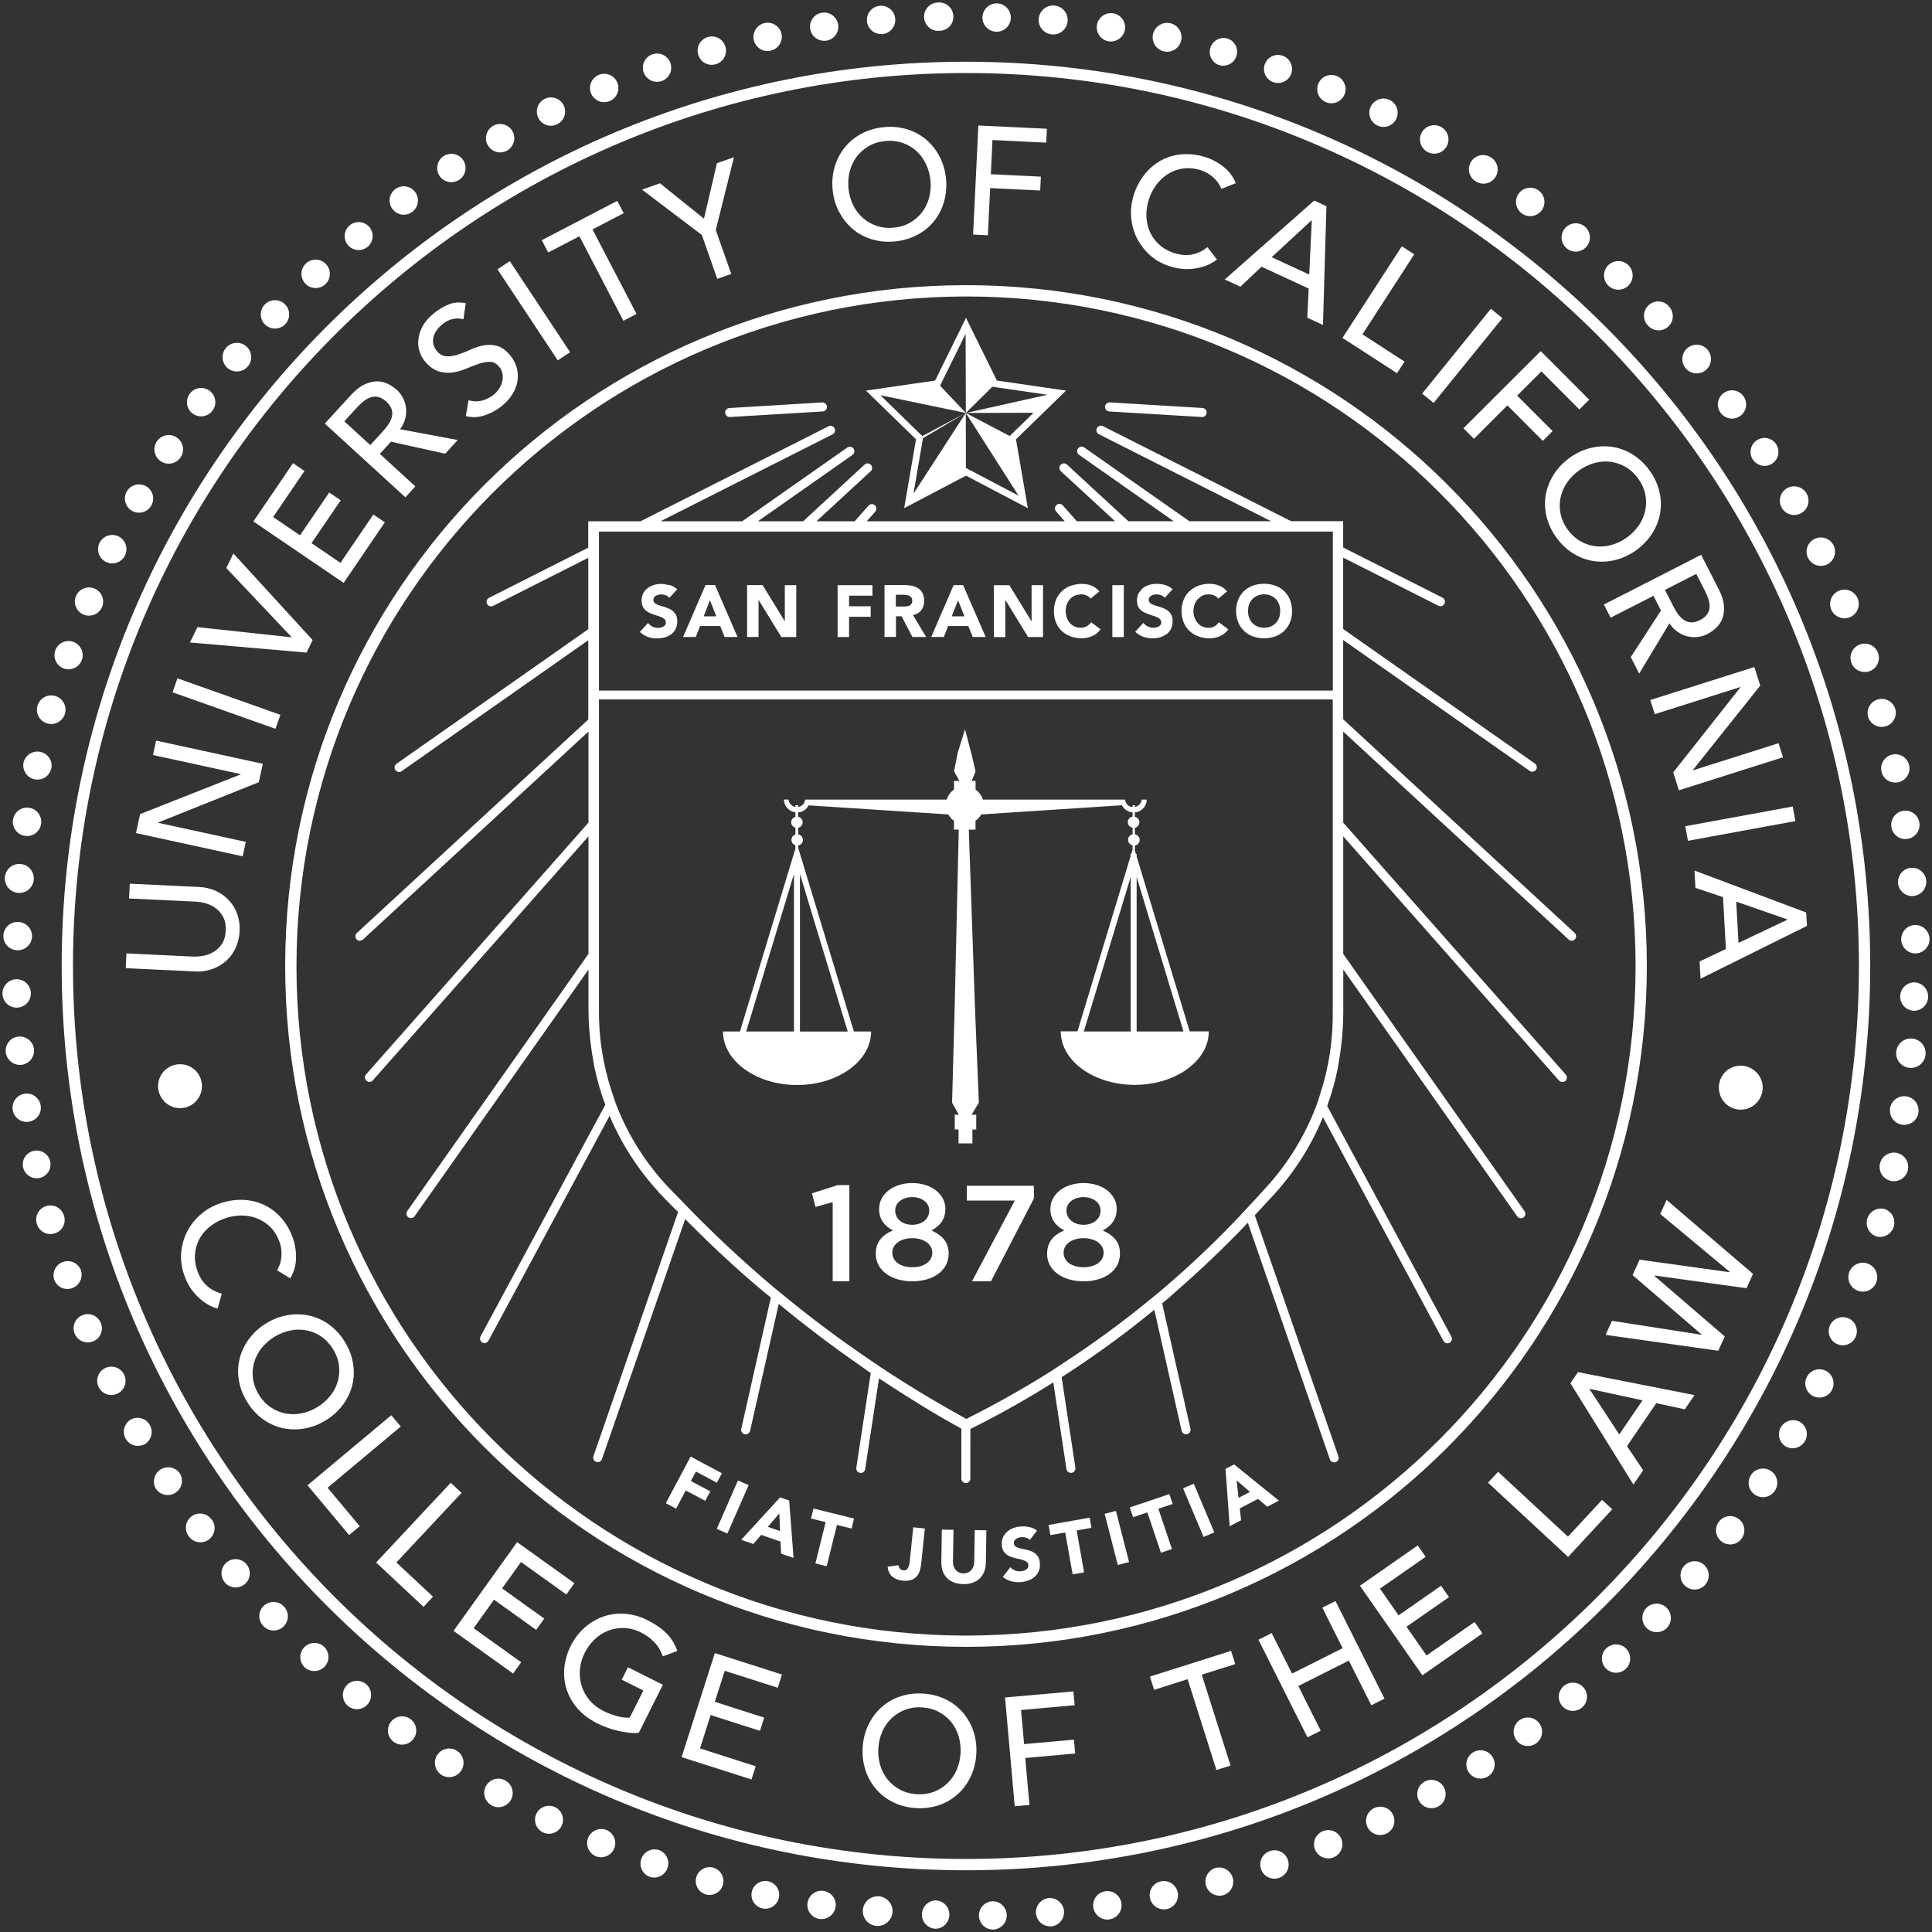 <?xml version="1.0" encoding="UTF-8"?><svg id="Logo" xmlns="http://www.w3.org/2000/svg" viewBox="0 0 400 400"><rect x="0" y="0" width="400" height="400" fill="#333333" stroke="none"/><defs><style>.cls-1{fill:#fff;}</style></defs><path class="cls-1" d="M4.38,220.48c1.62-.16,2.8-1.59,2.66-3.21-.15-1.61-1.58-2.8-3.19-2.65-.02,0-.04,0-.06,0-1.59.16-2.75,1.57-2.6,3.16.13,1.48,1.33,2.63,2.82,2.69h.37ZM3.91,184.87h.18c1.66-.05,2.96-1.43,2.91-3.09s-1.43-2.96-3.09-2.91c-1.66.05-2.96,1.43-2.91,3.09.05,1.59,1.32,2.87,2.91,2.91ZM305.47,37.51c1.34.92,3.17.58,4.09-.76.92-1.34.58-3.17-.76-4.09-.05-.03-.09-.06-.14-.09-1.37-.88-3.19-.49-4.07.87-.88,1.37-.49,3.19.87,4.07ZM3.35,208.62h.07c1.62.02,2.95-1.29,2.97-2.91.02-1.62-1.29-2.95-2.91-2.97-1.62-.02-2.95,1.29-2.97,2.91,0,0,0,0,0,0-.02,1.6,1.24,2.92,2.84,2.97h0ZM285.15,25.97c.37.19.77.29,1.19.31,1.62.05,2.98-1.23,3.03-2.85.04-1.15-.61-2.22-1.64-2.73h.02c-1.47-.71-3.23-.1-3.95,1.36-.71,1.45-.1,3.2,1.35,3.91,0,0,0,0,0,0h0ZM3.54,196.74h.19c1.62-.02,2.91-1.34,2.9-2.96-.02-1.62-1.34-2.91-2.96-2.9h-.02c-1.61-.02-2.93,1.27-2.95,2.88,0,0,0,0,0,0h0c-.03,1.61,1.24,2.93,2.84,2.97h0ZM71.67,349.05c-1.04,1.25-.87,3.1.37,4.14h0c.5.42,1.13.66,1.78.68,1.63.04,2.98-1.25,3.01-2.88.02-.89-.36-1.74-1.04-2.31-1.24-1.04-3.09-.88-4.13.37,0,0,0,0,0,0h0ZM9.81,149.79c1.58.44,3.21-.49,3.65-2.06.44-1.58-.49-3.21-2.06-3.65,0,0-.02,0-.02,0-1.58-.43-3.21.51-3.63,2.09-.42,1.57.5,3.19,2.07,3.63ZM13.19,138.39c1.52.55,3.19-.22,3.75-1.74.55-1.52-.22-3.19-1.74-3.75-.02,0-.05-.02-.07-.03-1.53-.52-3.19.31-3.7,1.84-.51,1.5.28,3.13,1.76,3.68ZM7.14,161.35h0c.17.03.35.06.53.06,1.42.04,2.66-.94,2.95-2.33h.02c.3-1.6-.76-3.14-2.36-3.43-1.54-.28-3.03.68-3.4,2.2-.33,1.59.68,3.15,2.26,3.5ZM5.16,173.06c1.61.24,3.11-.86,3.35-2.47.24-1.61-.86-3.11-2.47-3.35s-3.11.86-3.35,2.47.86,3.11,2.47,3.35ZM1.2,217.8h0s0,0,0,0ZM43.83,314.63l-.06-.08c-.96-1.3-2.8-1.57-4.1-.61-1.3.96-1.57,2.8-.61,4.1.02.02.04.05.06.07h-.02c.96,1.31,2.8,1.6,4.12.64s1.6-2.8.64-4.12h0s-.02,0-.02,0ZM396.42,203.39c-1.62-.04-2.97,1.24-3.01,2.87-.04,1.62,1.24,2.97,2.87,3.01h.04c1.62-.03,2.92-1.37,2.88-3-.03-1.54-1.24-2.8-2.78-2.88Z"/><path class="cls-1" d="M39.09,318.11h0,0s0,0,0,0ZM37.2,305.01c-.95-1.32-2.79-1.62-4.11-.67-1.22.88-1.58,2.54-.84,3.84.88,1.37,2.7,1.76,4.07.88s1.76-2.7.88-4.07v.02ZM63.02,341.02c-1.14,1.15-1.13,3.01.02,4.15,0,0,0,0,0,0,.52.5,1.21.79,1.93.8,1.61.06,2.97-1.2,3.03-2.81.03-.85-.31-1.67-.93-2.25-1.16-1.05-2.94-1-4.05.11h0ZM46.91,323.48c-1.24,1.04-1.41,2.88-.38,4.13,1.04,1.24,2.88,1.41,4.13.38s1.41-2.88.38-4.13c-1.04-1.24-2.88-1.41-4.13-.38h0ZM58.72,332.55c-1.13-1.16-2.99-1.18-4.15-.05-1.16,1.13-1.18,2.99-.05,4.15h0c1.11,1.18,2.97,1.24,4.15.13l.02-.02c1.17-1.11,1.22-2.96.11-4.13-.03-.03-.05-.05-.08-.08ZM11.28,255.37c1.54-.43,2.44-2.03,2-3.57-.01-.05-.03-.1-.05-.15-.47-1.55-2.11-2.42-3.66-1.95-1.55.47-2.42,2.11-1.95,3.66.35,1.24,1.45,2.1,2.74,2.14.31.01.62-.03.92-.13ZM5.96,232.24c1.6-.24,2.71-1.73,2.47-3.33-.24-1.6-1.73-2.71-3.33-2.47-1.6.24-2.71,1.73-2.47,3.34.24,1.6,1.73,2.71,3.34,2.47h0ZM8.12,243.91c1.56-.3,2.58-1.8,2.29-3.36-.3-1.56-1.8-2.58-3.36-2.29-1.56.3-2.58,1.8-2.29,3.36.27,1.33,1.42,2.29,2.77,2.34.2,0,.4-.01.59-.05ZM27.14,293.86c-1.41.79-1.92,2.58-1.13,4h0s0,.01,0,.01c.5.9,1.44,1.46,2.47,1.48.53.01,1.06-.11,1.53-.37,1.38-.86,1.8-2.67.94-4.05-.8-1.29-2.45-1.75-3.81-1.07ZM16.75,262.97c-.59-1.51-2.29-2.26-3.8-1.67-1.42.56-2.18,2.11-1.75,3.58h0c.51,1.53,2.16,2.35,3.68,1.84.01,0,.03,0,.04-.02h0c1.53-.53,2.35-2.2,1.82-3.73ZM25.7,284.61c-.71-1.46-2.46-2.07-3.92-1.37-1.46.71-2.07,2.46-1.37,3.92h0c.48.98,1.46,1.63,2.56,1.67.48,0,.95-.1,1.38-.31,1.45-.71,2.06-2.46,1.35-3.92ZM20.9,273.96c-.58-1.51-2.27-2.27-3.78-1.69-1.51.58-2.27,2.27-1.69,3.78.01.04.03.07.05.11.64,1.49,2.36,2.17,3.85,1.54,1.44-.62,2.14-2.27,1.58-3.74ZM170.53,8.45c.18,0,.35-.02.53-.02,1.6-.24,2.71-1.73,2.47-3.33-.24-1.6-1.73-2.71-3.33-2.47-1.6.24-2.71,1.73-2.47,3.33.21,1.4,1.39,2.45,2.8,2.49ZM182.31,7.06c.11.01.24,0,.36,0h.01c1.62-.14,2.81-1.57,2.67-3.19-.14-1.62-1.57-2.81-3.19-2.67-1.62.14-2.81,1.57-2.67,3.19,0,0,0,0,0,0h0c.13,1.47,1.35,2.61,2.83,2.66ZM326.07,52.09c1.62.09,3-1.14,3.1-2.76.09-1.62-1.14-3-2.76-3.1-.06,0-.11,0-.17,0-1.62,0-2.93,1.31-2.93,2.93,0,1.55,1.21,2.84,2.76,2.93ZM194.17,6.39c.06,0,.12,0,.18-.01h.12c1.6,0,2.91-1.28,2.92-2.88h0c.03-1.63-1.26-2.96-2.88-2.99-.11,0-.23,0-.34.01-1.62.05-2.9,1.39-2.86,3.01.05,1.56,1.3,2.81,2.86,2.87h0ZM133.26,14.97c.4,1.15,1.47,1.93,2.68,1.98.35,0,.71-.05,1.05-.16h0c1.53-.53,2.35-2.2,1.82-3.73-.53-1.53-2.2-2.35-3.73-1.82-1.53.53-2.35,2.2-1.82,3.73h0ZM156.06,8.25c.34,1.59,1.9,2.6,3.49,2.26v-.02c1.57-.34,2.58-1.88,2.26-3.46-.34-1.59-1.91-2.6-3.49-2.26-1.59.34-2.6,1.91-2.26,3.49h0s0-.02,0-.02ZM147.31,13.42c.29,0,.58-.04.87-.11,1.56-.44,2.47-2.07,2.02-3.63-.44-1.56-2.07-2.47-3.63-2.02-1.56.44-2.47,2.07-2.02,3.63.35,1.24,1.47,2.11,2.77,2.14h0ZM217.95,7.14h.18c1.66-.05,2.96-1.43,2.92-3.09-.05-1.66-1.43-2.96-3.09-2.92-1.66.05-2.96,1.43-2.92,3.09.05,1.59,1.33,2.87,2.92,2.92ZM252.42,13.49c1.53.45,3.14-.42,3.59-1.95.45-1.53-.42-3.14-1.95-3.59h0c-1.55-.39-3.12.55-3.51,2.1-.37,1.46.45,2.95,1.87,3.44ZM241.07,10.66c1.62.31,3.19-.75,3.5-2.37.31-1.62-.75-3.19-2.37-3.5s-3.19.75-3.5,2.37.75,3.19,2.37,3.5ZM319.18,43.56c.97-1.3.7-3.15-.61-4.12-1.3-.97-3.15-.7-4.12.61h0c-.97,1.3-.7,3.15.61,4.12,1.3.97,3.15.7,4.12-.61ZM124.82,21.14c1.62.15,3.05-1.03,3.2-2.65.15-1.62-1.03-3.05-2.65-3.2-.13-.01-.25-.02-.38-.01-1.62.06-2.89,1.42-2.84,3.04.05,1.48,1.19,2.69,2.66,2.82ZM206.25,6.57h.05c1.62.02,2.96-1.27,2.98-2.89.02-1.62-1.27-2.96-2.89-2.98-1.62-.02-2.96,1.28-2.99,2.9-.02,1.6,1.25,2.92,2.85,2.97h0ZM229.56,8.56c1.6.24,3.1-.86,3.35-2.46.24-1.6-.86-3.1-2.46-3.35s-3.1.86-3.35,2.46c-.24,1.6.86,3.1,2.46,3.35ZM56.83,68.02c.84.03,1.66-.3,2.24-.91,1.11-1.18,1.06-3.04-.12-4.16s-3.04-1.06-4.16.12c-1.11,1.18-1.06,3.04.12,4.16h0c.52.49,1.2.77,1.91.78ZM33.35,95.54c1.39.88,3.22.46,4.09-.92.88-1.39.46-3.22-.92-4.09h0c-1.39-.88-3.22-.46-4.09.92-.88,1.39-.46,3.22.92,4.09ZM43.97,85.06c.99-1.28.76-3.12-.53-4.12-1.28-.99-3.12-.76-4.12.53-.99,1.28-.76,3.12.53,4.12,1.28.99,3.12.76,4.12-.53ZM27.35,105.77c1.41.79,3.2.29,3.99-1.12.79-1.41.29-3.2-1.12-3.99s-3.2-.29-3.99,1.12c-.79,1.41-.29,3.2,1.12,3.99ZM274.51,21.15c.33.14.67.22,1.03.23,1.62.06,2.98-1.2,3.04-2.82.06-1.62-1.2-2.98-2.82-3.04s-2.98,1.2-3.04,2.82c-.05,1.22.67,2.34,1.79,2.81ZM355.88,315.05c-.98,1.29-.73,3.13.56,4.11,1.29.98,3.13.73,4.11-.56.01-.02.03-.04.04-.06.95-1.31.66-3.14-.66-4.09-1.29-.93-3.09-.67-4.05.6ZM21.96,116.35c.37.17.78.27,1.19.29,1.16.04,2.24-.61,2.74-1.66h0c.7-1.47.09-3.23-1.37-3.93s-3.22-.09-3.93,1.37c-.7,1.46-.09,3.22,1.37,3.93,0,0,0,0,0,0ZM113.97,26.03c.48.02.95-.09,1.38-.3,1.46-.71,2.06-2.46,1.36-3.91s-2.46-2.06-3.91-1.36c-1.45.71-2.06,2.46-1.36,3.91.46.99,1.44,1.64,2.53,1.67h0ZM48.95,76.91c1.64.05,3.01-1.23,3.06-2.87.05-1.64-1.23-3.01-2.87-3.06s-3.01,1.23-3.06,2.87c-.05,1.64,1.23,3.01,2.87,3.06ZM17.23,127.21c1.47.66,3.21,0,3.87-1.46.66-1.47,0-3.21-1.46-3.87-.04-.02-.08-.04-.13-.05-1.5-.6-3.2.14-3.8,1.64-.58,1.45.09,3.1,1.52,3.74ZM81.23,43.24c.93,1.3,2.74,1.61,4.04.68.02-.01.04-.03.06-.04h0c1.31-.96,1.59-2.8.63-4.11-.96-1.31-2.8-1.59-4.1-.63-1.31.96-1.59,2.8-.63,4.1,0,0,0,0,0,0ZM100.99,30.05c.5.9,1.44,1.47,2.47,1.51.53.02,1.06-.11,1.52-.38,1.41-.79,1.92-2.58,1.13-4-.79-1.41-2.58-1.92-4-1.13-1.41.79-1.92,2.58-1.13,4,0,0,0,0,0,0,0,0,0,0,0,0ZM93.28,37.71c1.62.09,3.01-1.14,3.1-2.76.09-1.62-1.14-3.01-2.76-3.1-.05,0-.09,0-.14,0-1.62-.02-2.95,1.28-2.97,2.91-.02,1.57,1.2,2.87,2.77,2.96ZM65.26,59.64c1.62.05,2.98-1.22,3.03-2.85.05-1.62-1.22-2.98-2.85-3.03-1.62-.05-2.98,1.23-3.03,2.85s1.23,2.98,2.85,3.03h0ZM74.17,51.77c1.6.05,2.93-1.21,2.98-2.81.05-1.6-1.21-2.93-2.81-2.98h0c-1.6-.05-2.93,1.21-2.98,2.81s1.21,2.93,2.81,2.98ZM263.58,17c1.5.56,3.18-.2,3.74-1.7.56-1.5-.2-3.18-1.7-3.74-.03-.01-.05-.02-.08-.03-1.52-.52-3.17.29-3.69,1.81-.51,1.49.26,3.11,1.73,3.66ZM391.59,171.23c.21,1.4,1.39,2.45,2.8,2.49.18,0,.35,0,.53-.04h.02c1.6-.25,2.7-1.75,2.45-3.36-.25-1.6-1.75-2.7-3.35-2.45-1.6.25-2.7,1.75-2.45,3.35,0,0,0,0,0,0ZM396.61,191.51c-1.62-.03-2.96,1.27-2.99,2.89h0c-.03,1.61,1.24,2.94,2.84,2.99h.04c1.62.03,2.96-1.27,2.99-2.89.03-1.62-1.27-2.96-2.89-2.99h0ZM389.53,159.7c.27,1.32,1.41,2.29,2.77,2.32.24,0,.47,0,.71-.06,1.59-.33,2.6-1.89,2.27-3.47-.33-1.59-1.89-2.6-3.47-2.27s-2.6,1.89-2.27,3.47c0,0,0,0,0,0ZM386.75,148.35c.43,1.56,2.05,2.47,3.61,2.04,1.56-.43,2.47-2.05,2.04-3.61h0c-.47-1.55-2.11-2.42-3.66-1.95-1.5.45-2.37,2-1.99,3.52ZM392.97,182.83c.11,1.48,1.33,2.64,2.82,2.69.12,0,.24,0,.36-.02,1.61-.14,2.8-1.56,2.66-3.17-.14-1.61-1.56-2.8-3.17-2.66-1.6.14-2.79,1.55-2.66,3.16ZM358.49,86.67c1.62.05,2.97-1.21,3.03-2.83.05-1.62-1.21-2.97-2.83-3.03-.65-.02-1.29.17-1.82.56-1.31.96-1.6,2.79-.64,4.1.53.73,1.36,1.17,2.26,1.2h0ZM205.65,393.63c-1.62-.02-2.95,1.28-2.97,2.9,0,0,0,0,0,0-.02,1.6,1.24,2.92,2.84,2.97h.07c1.62-.05,2.9-1.4,2.85-3.02-.05-1.53-1.26-2.77-2.79-2.85h0ZM371.37,106.62c1.64.05,3.01-1.23,3.06-2.87.05-1.64-1.23-3.01-2.87-3.06s-3.01,1.23-3.06,2.87c-.05,1.64,1.23,3.01,2.87,3.06ZM383.28,137.15h-.01c.4,1.15,1.46,1.94,2.68,1.98.35.01.7-.03,1.04-.14h.02c1.54-.53,2.36-2.21,1.84-3.74-.52-1.54-2.2-2.36-3.73-1.84s-2.36,2.2-1.84,3.73c0,0,0,0,0,0ZM365.24,96.46c1.6.04,2.93-1.23,2.97-2.83.01-.57-.14-1.13-.44-1.61-.85-1.35-2.64-1.76-3.99-.9-1.35.85-1.76,2.64-.9,3.99.52.81,1.41,1.31,2.37,1.35ZM374.34,115.51c.48.99,1.47,1.62,2.57,1.65.47,0,.94-.09,1.36-.29,0,0,0,0,0,0,1.46-.71,2.07-2.47,1.36-3.94-.71-1.46-2.47-2.07-3.94-1.36-1.46.71-2.07,2.47-1.36,3.94,0,0,0,0,0,0ZM379.13,126.18c.44,1.08,1.47,1.79,2.63,1.83,1.64.06,3.01-1.21,3.08-2.85.06-1.64-1.21-3.01-2.85-3.08-1.64-.06-3.01,1.21-3.08,2.85-.02.43.06.85.22,1.25ZM372.6,294.36c-1.44-.75-3.21-.18-3.96,1.26-.71,1.36-.24,3.04,1.07,3.85h0c.41.22.87.36,1.34.38,1.09.03,2.11-.55,2.65-1.5v.03-.02c.81-1.41.31-3.2-1.1-4ZM366.61,304.52c-1.38-.89-3.21-.5-4.1.88s-.5,3.21.88,4.1,3.21.5,4.1-.88c.89-1.38.5-3.21-.88-4.1h0ZM294.93,368.88c-1.41.79-1.92,2.58-1.13,3.99,0,0,0,0,0,0h0c.5.89,1.43,1.46,2.46,1.49.54.02,1.07-.11,1.54-.36,1.41-.79,1.92-2.58,1.12-4-.79-1.41-2.58-1.92-4-1.12h0ZM304.94,362.84c-1.36.87-1.76,2.69-.88,4.05.87,1.36,2.69,1.76,4.05.88s1.76-2.69.88-4.05c-.87-1.36-2.69-1.76-4.05-.88h0ZM323.84,349.01c-1.27,1-1.48,2.84-.48,4.1,1,1.27,2.84,1.48,4.1.48.03-.02.05-.04.08-.06,1.23-1.04,1.39-2.89.34-4.12-1.02-1.2-2.81-1.38-4.04-.41ZM80.9,356.53c-.97,1.3-.7,3.13.6,4.1,1.3.97,3.13.7,4.1-.6h0c.97-1.3.7-3.13-.6-4.1-1.3-.97-3.13-.7-4.1.6h0ZM332.58,341.25c-1.18,1.11-1.24,2.97-.13,4.15,1.11,1.18,2.97,1.24,4.15.13,1.16-1.12,1.22-2.96.13-4.15-1.11-1.18-2.97-1.24-4.15-.13,0,0,0,0,0,0h0ZM348.64,324.25c-1.06,1.22-.92,3.07.3,4.13,1.22,1.06,3.07.92,4.13-.3.02-.02.04-.05.06-.07,1.02-1.26.82-3.1-.43-4.12-1.23-1-3.03-.83-4.06.36ZM340.82,332.95c-1.11,1.2-1.03,3.08.17,4.19,1.2,1.11,3.08,1.03,4.19-.17,1.09-1.22.99-3.09-.22-4.19-1.2-1.08-3.03-1-4.14.17ZM284.55,374.32c-1.48.67-2.13,2.41-1.46,3.88.67,1.48,2.41,2.13,3.88,1.46.05-.02.1-.05.15-.07,1.44-.75,1.99-2.52,1.24-3.96-.72-1.38-2.39-1.95-3.81-1.31ZM240.36,389.49v.02h-.06c-1.56.36-2.55,1.91-2.2,3.48,0,0,0,0,0,0,.27,1.32,1.42,2.28,2.76,2.32.24,0,.47,0,.71-.05,1.59-.34,2.6-1.9,2.26-3.49-.34-1.58-1.89-2.59-3.47-2.26ZM251.73,386.72c-1.56.43-2.48,2.04-2.06,3.6,0,0,0,0,0,0,.42,1.56,2.03,2.48,3.59,2.06,0,0,.01,0,.02,0,0,0,0,0,0,0,1.55-.49,2.41-2.14,1.92-3.68-.46-1.46-1.97-2.33-3.47-1.98ZM228.83,391.56c-1.61.24-2.71,1.74-2.47,3.35,0,0,0,0,0,0,.24,1.61,1.74,2.72,3.35,2.49v-.02c1.61-.24,2.71-1.74,2.47-3.35s-1.74-2.71-3.35-2.47ZM262.91,383.24c-1.54.52-2.36,2.2-1.83,3.73.52,1.54,2.2,2.36,3.73,1.83h0c1.54-.52,2.36-2.2,1.83-3.73-.52-1.54-2.2-2.36-3.73-1.83ZM273.89,379.12c-1.5.6-2.23,2.3-1.63,3.8.43,1.08,1.47,1.81,2.64,1.84,1.62.05,2.97-1.21,3.03-2.83.05-1.62-1.21-2.97-2.83-3.03-.41-.01-.83.06-1.21.22ZM217.21,392.97c-1.62.11-2.83,1.51-2.72,3.13.11,1.52,1.36,2.71,2.89,2.73.12,0,.24,0,.35,0,1.61-.2,2.75-1.68,2.55-3.29-.19-1.53-1.53-2.64-3.07-2.57h0ZM314.57,356.17c-1.31.97-1.58,2.82-.61,4.13.53.73,1.37,1.17,2.27,1.19,1.63.05,2.99-1.23,3.04-2.86s-1.23-2.99-2.86-3.04c-.66-.02-1.31.18-1.84.58ZM390.12,250.29c-1.6-.37-3.19.62-3.57,2.21-.35,1.52.52,3.05,2.01,3.51,1.6.37,3.19-.62,3.57-2.21.35-1.52-.52-3.05-2.01-3.51ZM170.54,391.49c-1.6-.25-3.1.85-3.35,2.46-.25,1.6.85,3.1,2.46,3.35h0c.09,0,.22.02.34.02,1.49.04,2.77-1.02,3.01-2.49.24-1.6-.86-3.09-2.46-3.33h0ZM193.79,393.45c-1.62.01-2.93,1.34-2.92,2.97.01,1.55,1.23,2.82,2.77,2.91h.04c1.62-.03,2.91-1.38,2.88-3-.03-1.54-1.24-2.79-2.78-2.88h0ZM181.8,392.61c-1.7-.05-3.11,1.29-3.16,2.98-.05,1.7,1.29,3.11,2.98,3.16h.18c1.7-.05,3.03-1.46,2.99-3.16-.05-1.63-1.36-2.94-2.99-2.99ZM392.8,238.71c-1.59-.38-3.19.61-3.57,2.2-.38,1.59.61,3.19,2.2,3.57.06.01.12.03.17.04,1.61.28,3.15-.8,3.43-2.41.27-1.55-.71-3.03-2.24-3.39ZM395.71,215.01c-1.68-.05-3.09,1.28-3.13,2.96-.05,1.68,1.28,3.09,2.96,3.13h.18c1.68-.05,3.01-1.45,2.96-3.13-.05-1.61-1.34-2.91-2.96-2.96ZM351.19,77.3c1.64.05,3-1.24,3.05-2.88.05-1.64-1.24-3-2.88-3.05h0c-1.64-.05-3,1.24-3.05,2.88-.05,1.64,1.24,3,2.88,3.05ZM159.12,389.51c-1.54-.37-3.09.59-3.46,2.13-.37,1.54.59,3.09,2.13,3.46h0c1.54.37,3.09-.59,3.46-2.13.37-1.54-.59-3.09-2.13-3.46ZM114.97,374.18c-1.43-.72-3.17-.15-3.89,1.28-.72,1.43-.15,3.17,1.28,3.89s3.17.15,3.89-1.28c.72-1.43.15-3.17-1.28-3.89h0ZM104.6,368.62l-.14-.08c-1.46-.7-3.22-.08-3.92,1.38-.66,1.37-.16,3.02,1.15,3.8v.02c1.39.84,3.2.38,4.04-1.01.84-1.39.38-3.2-1.01-4.04-.04-.03-.08-.05-.13-.07h0ZM94.59,362.47c-1.38-.88-3.22-.46-4.09.92-.88,1.38-.46,3.22.92,4.09s3.22.46,4.09-.92c.88-1.38.46-3.22-.92-4.09ZM136.51,383.06c-1.53-.54-3.2.27-3.74,1.8-.54,1.53.27,3.2,1.8,3.74h.02c1.55.47,3.19-.42,3.65-1.97.44-1.46-.31-3.01-1.73-3.57ZM147.75,386.7c-1.52-.46-3.12.4-3.58,1.92-.46,1.52.4,3.12,1.92,3.58v.02c.22.06.45.09.68.1,1.58.08,2.93-1.14,3.01-2.73.06-1.31-.77-2.5-2.03-2.89h0ZM125.57,378.88c-1.51-.59-3.21.15-3.81,1.65-.58,1.47.11,3.14,1.57,3.77.32.15.67.22,1.03.23,1.22.03,2.33-.69,2.8-1.81h0c.62-1.5-.09-3.22-1.59-3.84ZM394.75,227c-1.62-.27-3.15.81-3.42,2.43s.81,3.15,2.43,3.42c.05,0,.1.02.15.02,1.63.19,3.1-.97,3.29-2.6.18-1.57-.89-3.01-2.45-3.27ZM377.98,283.79c-1.45-.71-3.21-.11-3.92,1.34-.71,1.45-.11,3.21,1.34,3.92s3.21.11,3.92-1.34c.71-1.45.11-3.21-1.34-3.92ZM382.74,272.96c-1.46-.67-3.19-.02-3.86,1.44-.67,1.46-.02,3.19,1.44,3.86.05.02.1.04.15.06,1.5.59,3.19-.15,3.77-1.65.57-1.44-.09-3.07-1.5-3.71ZM334.95,59.98c1.64.06,3.01-1.22,3.07-2.86.06-1.64-1.22-3.01-2.86-3.07-.01,0-.03,0-.04,0-1.64-.03-2.99,1.27-3.03,2.9-.03,1.62,1.24,2.97,2.86,3.03ZM341.27,67.48c1.11,1.18,2.96,1.23,4.14.13,1.18-1.11,1.24-2.97.14-4.15v-.02c-1.06-1.24-2.92-1.38-4.15-.32-1.24,1.06-1.38,2.92-.32,4.15.06.07.13.14.2.21,0,0,0,0,0,0ZM386.69,261.61c-1.55-.56-3.27.24-3.83,1.79-.56,1.55.24,3.27,1.79,3.83.07.02.14.05.21.07,1.59.45,3.24-.47,3.69-2.06.43-1.51-.38-3.09-1.86-3.62ZM295.49,31.44v-.02c.41.25.88.38,1.36.4,1.63.05,2.99-1.23,3.04-2.86.05-1.63-1.23-2.99-2.86-3.04-1.63-.05-2.99,1.23-3.04,2.86-.03,1.1.55,2.12,1.5,2.66ZM59.04,200c0,77.85,63.11,140.96,140.96,140.96s140.96-63.11,140.96-140.96h0c0-77.85-63.11-140.96-140.95-140.96S59.04,122.16,59.04,200h0ZM200,61.38c76.56,0,138.63,62.06,138.63,138.62,0,76.56-62.06,138.62-138.62,138.63-76.56,0-138.63-62.06-138.63-138.62h0c.08-76.53,62.1-138.54,138.62-138.63h0Z"/><path class="cls-1" d="M151.06,86.34h.06l19.23-1.15c.51-.04.9-.48.87-.99-.06-.5-.48-.88-.99-.88l-19.23,1.16c-.51.04-.9.48-.86,1,.03.48.44.86.92.87ZM74.56,194.73c.23,0,.46-.09.63-.25l46.65-43.02v18.85l-46.06,52.14c-.34.39-.29.99.1,1.32.17.14.38.22.6.23.27,0,.52-.11.7-.31l44.66-50.54v24.33l-37.52,53.25c-.3.42-.2,1,.22,1.3h0c.42.3,1,.2,1.3-.22l36-51.07v8.06c0,3.04.24,6.08.7,9.09l.51,2.98c.55,2.69,1.32,5.31,2.27,7.86l-25.83,47.96c-.24.46-.07,1.02.38,1.27.14.07.29.11.44.11.34,0,.66-.19.82-.49l25.08-46.56c2.43,5.76,5.84,11.06,10.07,15.67,0,.01-.02.02-.03.03l1.45,1.51c.87.92,1.8,1.79,2.69,2.7l-17.54,50.59c-.14.5.14,1.01.64,1.16.46.13.94-.1,1.12-.54l17.25-49.73c4.77,4.8,9.67,9.45,14.82,13.82.15.13,1.54,1.3,1.54,1.3.45.38.93.73,1.38,1.11l-6.14,27.22c-.09.51.25,1,.76,1.09.45.08.9-.18,1.05-.62l.02-.05,5.94-26.32c5.44,4.47,11.02,8.75,16.83,12.74l1.69,1.22c.17.12.35.22.53.34l-2.99,19.64c-.07.51.29.98.8,1.05.48.06.93-.25,1.03-.72v-.05s2.87-18.8,2.87-18.8c5.53,3.65,11.17,7.18,17.05,10.41,0,.02-.02.03-.02.05h.02v10.28c0,.52.42.93.94.92.49,0,.89-.38.92-.87v-.06s.01-10.26.01-10.26c5.88-2.92,11.61-6.14,17.16-9.64l2.73,17.96v.05c.13.5.63.81,1.14.7.47-.11.77-.55.71-1.03l-2.85-18.77c.16-.1.33-.2.49-.31l1.72-1.12c5.87-3.88,11.54-8.05,16.98-12.52l5.66,25.1.02.05c.17.49.7.75,1.19.58.43-.15.7-.59.62-1.04l-5.87-26.02c.45-.37.91-.74,1.35-1.11l1.59-1.42c5.15-4.49,10.09-9.21,14.8-14.16l16.99,48.99c.16.48.69.74,1.18.58,0,0,0,0,.01,0,.49-.17.75-.7.58-1.19l-17.32-49.93c.88-.94,1.76-1.87,2.62-2.83l1.44-1.55c4.25-4.68,7.65-10.07,10.05-15.92l24.93,46.29c.22.46.78.66,1.25.44.46-.22.66-.78.44-1.25-.01-.03-.03-.05-.04-.07l-25.7-47.72c.92-2.57,1.68-5.22,2.21-7.92l.49-3.02c.41-2.83.62-5.68.63-8.54v-8.78h0s36.01,51.1,36.01,51.1c.3.42.88.52,1.3.23,0,0,0,0,0,0h0c.42-.3.52-.88.22-1.3l-37.54-53.27h0v-24.34h0s44.67,50.56,44.67,50.56c.34.39.93.42,1.32.08.39-.34.42-.93.08-1.32l-46.07-52.15h0v-18.85h0s46.66,43.04,46.66,43.04c.37.35.96.33,1.31-.04,0,0,0,0,0,0,.35-.38.33-.97-.05-1.32l-47.93-44.23h0s0-16.41,0-16.41h0s38.65,27.12,38.65,27.12c.43.28,1.01.15,1.29-.28.26-.41.17-.95-.22-1.25l-39.72-27.87h0v-14.78l19.71,9.96c.46.23,1.03.05,1.26-.42.23-.46.04-1.02-.42-1.26l-20.55-10.38v-5.45h-10.79l-38.94-19.67c-.46-.23-1.02-.05-1.26.42-.23.46-.05,1.02.42,1.26h0l35.64,18h-16.91l-21.77-15.27c-.42-.3-1.01-.19-1.3.23-.3.42-.19,1.01.23,1.3l19.59,13.74h-9.38l-12.7-11.71c-.37-.36-.96-.35-1.32.02-.36.37-.35.96.02,1.32.01.01.02.02.03.03l11.21,10.34h-7.92l-2.87-3.24s0,0,0-.01c-.33-.4-.92-.45-1.32-.12-.4.33-.45.92-.12,1.32.01.02.03.03.04.05l1.77,2.01h-40.98l1.77-2.01c.33-.4.28-.98-.12-1.32-.38-.32-.93-.29-1.27.07h-.01s-2.87,3.26-2.87,3.26h-7.92l11.21-10.34c.39-.34.43-.93.08-1.32-.34-.39-.93-.43-1.32-.08-.01.01-.02.02-.03.03l-12.7,11.72h-9.38l19.59-13.74c.42-.3.53-.88.23-1.3-.3-.42-.88-.53-1.3-.23l-21.77,15.27h-16.91l35.63-18c.46-.23.65-.79.42-1.25-.23-.46-.79-.65-1.25-.42l-38.94,19.67h-10.81v5.46l-20.54,10.38c-.46.23-.65.79-.41,1.26s.79.65,1.26.41l19.7-9.95v14.78l-39.71,27.86c-.42.3-.53.88-.23,1.3.3.42.88.53,1.3.23h0l38.64-27.11v16.41l-47.92,44.21c-.38.35-.4.94-.05,1.32.18.19.42.3.68.3h0ZM275.93,149.41v60.07c.07,5.72-.78,11.41-2.54,16.84-.26.82-.5,1.65-.8,2.45-2.35,6.29-5.89,12.07-10.41,17.02-1.03,1.17-2.11,2.29-3.16,3.44-.48.52-.95,1.04-1.43,1.56-5.49,5.88-11.33,11.43-17.47,16.62-.53.45-1.09.87-1.62,1.32-6.06,5-12.42,9.65-19.02,13.92-.58.37-1.14.77-1.72,1.14-5.44,3.44-11.05,6.61-16.8,9.52-.3.15-.59.32-.89.47-.33-.18-.65-.38-.98-.56-5.7-3.15-11.28-6.53-16.71-10.12-.58-.38-1.14-.79-1.72-1.17-6.53-4.4-12.84-9.12-18.92-14.14-.52-.43-1.05-.84-1.56-1.27-6.64-5.6-12.98-11.55-18.99-17.82-.86-.9-1.75-1.77-2.6-2.68-4.81-5.02-8.57-10.95-11.06-17.44-.31-.8-.55-1.61-.82-2.42-1.87-5.59-2.79-11.46-2.7-17.36v-63.99h151.92v4.61ZM124.01,112.24v-2.18h151.94v2.17h0s0,2.09,0,2.09h0v14.36h0s0,2.27,0,2.27h0v12.03H124.01v-30.74h0ZM229.64,85.19l19.23,1.15h.06c.52-.03.91-.47.89-.99-.02-.46-.37-.83-.83-.88l-19.23-1.16c-.51,0-.93.38-.99.88-.03.51.36.95.87.99ZM43.98,200.62c1.06-.38,2.04-.96,2.88-1.72.83-.75,1.49-1.67,1.95-2.69.47-1.04.74-2.18.8-3.41.07-1.18-.09-2.36-.47-3.48-.36-1.06-.93-2.03-1.69-2.86-.76-.83-1.68-1.51-2.7-1.98-1.12-.51-2.33-.8-3.56-.84l-14.32-.68-.15,3.06,13.85.66c.74.04,1.47.17,2.17.39.75.23,1.43.58,2.04,1.06.62.48,1.11,1.09,1.48,1.83.37.74.53,1.65.48,2.71-.05,1.06-.29,1.95-.73,2.65-.44.7-.99,1.27-1.65,1.68-.65.41-1.38.7-2.14.86-.72.15-1.46.21-2.2.19l-13.84-.66-.15,3.06,14.32.68c1.23.08,2.46-.1,3.62-.5ZM50.89,174.3l-18.16-3.95v-.06s20.85-8.34,20.85-8.34l.83-3.81-22.09-4.81-.65,2.99,18.16,3.95v.06s-20.82,8.22-20.82,8.22l-.86,3.93,22.09,4.81s.65-3,.65-3ZM36.74,140.44l-1.02,2.89,21.31,7.56,1.03-2.89-21.31-7.56h0ZM64.73,132.52l-16.41-17.93-1.47,3.02,13.5,14.27-.03.06-19.44-2.1-1.56,3.18,24.14,2.09,1.26-2.58h0ZM79.68,108.14l-2.38-1.62-6.81,10.01-5.99-4.08,6.04-8.87-2.38-1.62-6.04,8.87-5.57-3.79,6.49-9.53-2.37-1.62-8.21,12.07,18.69,12.72,8.53-12.54ZM85.99,100.7l-7.35-6.73,2.31-2.52,11.23,2.48,2.59-2.83-11.94-2.23c.51-.69.87-1.41,1.06-2.17.19-.76.25-1.5.17-2.22-.15-1.43-.82-2.76-1.88-3.74-.55-.5-1.16-.91-1.83-1.24-.71-.36-1.48-.54-2.27-.54-.82,0-1.68.2-2.61.63-.92.43-1.87,1.17-2.85,2.24l-5.37,5.87,16.68,15.26s2.07-2.26,2.07-2.26ZM71.28,87.24l2.72-2.97c.4-.44.84-.85,1.3-1.21.47-.37.95-.63,1.45-.8.5-.17,1.02-.19,1.56-.07.54.12,1.09.44,1.66.95.57.52.93,1.04,1.1,1.57.17.53.19,1.05.07,1.56-.12.51-.35,1.01-.67,1.51-.33.5-.69.96-1.09,1.4l-2.72,2.97s-5.37-4.92-5.37-4.92ZM87.86,74.67c.93,1.14,1.89,1.86,2.87,2.18.97.31,1.94.41,2.9.28.97-.13,1.93-.39,2.83-.78.93-.4,1.81-.73,2.64-1.02.83-.28,1.6-.42,2.32-.42.72,0,1.35.34,1.91,1.01.39.47.63.98.71,1.52.09.53.06,1.07-.07,1.59-.13.53-.36,1.03-.66,1.48-.29.44-.65.84-1.06,1.18-.71.59-1.54,1.01-2.43,1.24-.91.24-1.85.22-2.81-.07l-.57,3.28c1.28.34,2.64.28,3.9-.15,1.34-.44,2.58-1.13,3.67-2.03.84-.69,1.53-1.46,2.06-2.32.54-.85.89-1.74,1.05-2.64.16-.9.13-1.83-.11-2.77-.26-.98-.73-1.89-1.39-2.66-.87-1.05-1.76-1.7-2.68-1.95-.9-.25-1.85-.29-2.77-.12-.95.17-1.87.47-2.75.88-.91.42-1.78.77-2.62,1.04-.76.26-1.57.38-2.38.35-.75-.04-1.43-.43-2.04-1.17-.24-.3-.42-.63-.55-.99-.15-.43-.21-.88-.17-1.33.06-.54.23-1.06.5-1.53.29-.53.77-1.07,1.43-1.61.69-.57,1.42-.94,2.19-1.1.77-.17,1.5-.14,2.17.07l.48-3.34c-1.32-.26-2.53-.17-3.61.29-1.09.45-2.11,1.07-3.06,1.86-1.05.87-1.82,1.77-2.3,2.7s-.77,1.84-.85,2.71c-.08.87,0,1.68.25,2.44.25.76.59,1.39,1.01,1.9ZM105.55,54.07l-2.56,1.69,12.49,18.85,2.56-1.69s-12.49-18.85-12.49-18.85ZM119.96,48.91l9.11,17.51,2.72-1.42-9.12-17.5,6.46-3.36-1.33-2.55-15.63,8.14,1.33,2.55,6.46-3.36h0ZM148.51,57.74l2.89-1.02-3.21-9.1,3.77-15.07-3.52,1.24-2.69,11.48-9.11-7.32-3.71,1.31,12.38,9.39,3.2,9.1h0ZM173.76,43.9c.69,1.34,1.64,2.53,2.78,3.51,1.13.96,2.45,1.67,3.95,2.13,1.56.47,3.2.62,4.82.44,1.62-.14,3.2-.61,4.64-1.37,1.34-.71,2.51-1.68,3.46-2.86.93-1.18,1.63-2.54,2.04-3.99.44-1.54.58-3.16.41-4.76-.14-1.6-.59-3.16-1.33-4.59-.69-1.34-1.64-2.53-2.78-3.51-1.16-.97-2.5-1.7-3.95-2.13-1.56-.47-3.2-.62-4.83-.44-1.63.14-3.21.61-4.65,1.37-1.33.71-2.51,1.68-3.46,2.86-.93,1.18-1.63,2.54-2.05,3.99-.45,1.54-.59,3.16-.42,4.76.17,1.67.61,3.2,1.33,4.59h0ZM175.93,35.46c.3-1.13.77-2.14,1.44-3.02.67-.89,1.52-1.63,2.48-2.18.99-.58,2.13-.93,3.43-1.06,1.2-.14,2.42,0,3.56.37,1.09.38,2.04.93,2.86,1.66.82.73,1.48,1.63,1.99,2.68.51,1.05.83,2.19.95,3.42.12,1.19.03,2.38-.26,3.54-.27,1.09-.76,2.11-1.43,3.01-.67.89-1.52,1.63-2.48,2.19-1.05.6-2.22.96-3.42,1.06-1.2.14-2.42.01-3.57-.37-1.05-.36-2.03-.92-2.86-1.66-.84-.75-1.51-1.66-2-2.68-.52-1.08-.84-2.23-.95-3.42-.12-1.19-.03-2.38.26-3.54ZM204.99,38.94l10.37.5.14-2.87-10.36-.5.34-7.08,11.13.54.14-2.87-14.19-.68-1.09,22.58,3.06.15.47-9.76ZM235.46,49.42c.7,1.36,1.65,2.58,2.82,3.57,1.2,1.04,2.66,1.8,4.38,2.28,1.25.35,2.4.49,3.44.44.93-.03,1.86-.18,2.75-.43.69-.19,1.36-.46,1.98-.81.39-.22.77-.46,1.13-.73l-1.97-2.57c-.91.74-1.91,1.24-3,1.48-1.09.25-2.26.2-3.51-.15-1.18-.31-2.28-.86-3.22-1.63-.85-.7-1.55-1.57-2.04-2.56-.48-.99-.77-2.06-.85-3.15-.08-1.15.04-2.3.35-3.41.34-1.23.86-2.33,1.55-3.3.65-.93,1.48-1.73,2.43-2.36,1.96-1.27,4.37-1.61,6.61-.94,1.01.28,1.92.77,2.75,1.46.82.7,1.43,1.53,1.82,2.5l2.98-1.19c-.56-1.39-1.49-2.6-2.69-3.5-1.19-.92-2.55-1.6-4-2.01-1.57-.46-3.22-.6-4.85-.43-1.5.17-2.95.65-4.26,1.42-1.31.78-2.45,1.82-3.35,3.05-.98,1.33-1.7,2.83-2.13,4.43-.38,1.39-.51,2.85-.37,4.29.14,1.48.55,2.91,1.22,4.24ZM256.81,59.36l4.37-4.14,9.77,4.52-.29,6.03,3.25,1.5.71-24.58-2.52-1.17-18.53,16.34s3.25,1.5,3.25,1.5ZM271.53,45.62l.06.03-.53,11.19-7.77-3.59s8.24-7.63,8.24-7.63ZM290.79,74.86l-8.71-5.64,10.73-16.57-2.57-1.67-12.29,18.98,11.29,7.31s1.56-2.41,1.56-2.41ZM308.67,63.93l-14.23,17.56,2.38,1.93,14.24-17.56s-2.38-1.93-2.38-1.93ZM305.17,90.84l6.92-6.91,7.33,7.35,2.03-2.03-7.34-7.34,5.02-5.01,7.87,7.88,2.03-2.03-10.04-10.06-16,15.98,2.17,2.17ZM321.65,98.3c-.81,1.28-1.36,2.7-1.62,4.18-.25,1.49-.19,3.02.17,4.48.39,1.58,1.09,3.07,2.07,4.38.95,1.33,2.15,2.45,3.54,3.31,1.29.79,2.72,1.31,4.22,1.53,1.49.21,3.02.12,4.48-.26,1.56-.4,3.02-1.1,4.31-2.05,1.36-.99,2.45-2.15,3.28-3.48.81-1.27,1.36-2.69,1.62-4.18.25-1.49.19-3.02-.17-4.48-.39-1.58-1.09-3.07-2.07-4.38-.95-1.33-2.15-2.45-3.54-3.31-1.29-.79-2.72-1.31-4.22-1.53-1.49-.21-3.02-.12-4.48.26-1.56.4-3.02,1.09-4.31,2.05-1.36.99-2.45,2.15-3.28,3.48h0ZM326.84,97.46c.96-.71,2.04-1.24,3.18-1.57,1.08-.31,2.21-.41,3.33-.29,1.09.12,2.14.47,3.14,1.03,1,.56,1.88,1.37,2.65,2.42.76,1.05,1.26,2.14,1.49,3.26.23,1.12.23,2.22.02,3.3-.22,1.1-.66,2.15-1.29,3.08-.67.99-1.5,1.85-2.47,2.55-.96.71-2.04,1.24-3.18,1.57-1.12.32-2.23.42-3.33.29-1.11-.13-2.17-.48-3.14-1.03-1.05-.6-1.95-1.43-2.65-2.41-.73-.97-1.23-2.08-1.49-3.26-.23-1.09-.23-2.21-.02-3.31.22-1.08.65-2.1,1.29-3.08.65-.97,1.47-1.82,2.47-2.55ZM333.46,127.89l8.87-4.53,1.56,3.04-6.26,9.65,1.75,3.41,6.26-10.41c.85,1.33,2.16,2.29,3.69,2.69,1.4.36,2.88.19,4.16-.46.66-.34,1.26-.77,1.8-1.28.58-.53,1.01-1.18,1.31-1.94.29-.76.4-1.65.32-2.66-.07-1.01-.44-2.17-1.1-3.45l-3.62-7.08-20.13,10.29,1.39,2.73h0ZM351.2,118.82l1.83,3.58c.27.53.5,1.08.68,1.64.18.56.26,1.11.24,1.63-.02.53-.19,1.04-.48,1.48-.3.46-.79.87-1.48,1.22s-1.3.51-1.85.48c-.53-.02-1.04-.19-1.49-.48-.46-.31-.85-.71-1.18-1.15-.35-.48-.67-.98-.93-1.51l-1.83-3.58,6.48-3.31h0ZM342.6,147.86l17.72-5.62.02.06-13.92,17.61,1.18,3.71,21.55-6.83-.92-2.92-17.72,5.62-.02-.06,13.95-17.49-1.22-3.84-21.55,6.83s.93,2.92.93,2.92ZM371.16,166.98l-22.24,4.08.55,3.02,22.24-4.08-.55-3.02h0ZM351.02,183.82l5.71,1.92.6,10.74-5.45,2.58.2,3.57,22.03-10.93-.16-2.78-23.13-8.68.2,3.57ZM370.06,190.36v.06s-10.12,4.79-10.12,4.79l-.48-8.54,10.6,3.69Z"/><path class="cls-1" d="M246.32,213.57l-2.27-7.5-8.72-28.75v-.52h-.16l-.24-.81h.04v-.94c.57-.09.99-.58.99-1.15,0-.57-.42-1.06-.99-1.15v-1.36c.54-.11.93-.59.93-1.14,0-.55-.4-1.03-.94-1.14v-.9c1.37-.14,2.45-1.25,2.45-2.66h-1.04c-.08.77-.65,1.39-1.41,1.53v-.36h-.46v.39c-.83-.07-1.49-.73-1.56-1.56h-29.45c-.26-.84-.79-1.57-1.51-2.08v-1.78h-.79l.79-1.98-.79-3.37-1.39-5.35-1.49,4.76-.79,3.96,1.13,1.98h-1.13v1.78c-.72.49-1.25,1.23-1.51,2.08h-29.32c-.07.78-.66,1.41-1.43,1.53v-.37h-.58v.36c-.76-.13-1.34-.76-1.42-1.53h-.95c0,1.37,1.04,2.46,2.37,2.64v.93c-.51.14-.87.6-.88,1.13,0,.55.38.99.88,1.13v1.4c-.49.16-.82.61-.82,1.12,0,.51.34.96.82,1.12v.69l-11.48,37.86h-3.51c0,1.91.67,3.7,1.84,5.27.42.55.9,1.07,1.43,1.56,2.81,2.58,7.16,4.25,12.06,4.25,8.47,0,15.33-4.96,15.33-11.08h-3.56l-11.54-38.05v-.47c.57-.09.99-.58.99-1.15,0-.57-.42-1.06-.99-1.15v-1.36c.54-.11.93-.59.93-1.14,0-.55-.4-1.03-.94-1.14v-.9c.93-.08,1.75-.63,2.17-1.46l28.92,1.88c.3.52.69.98,1.18,1.31v1.83h.99l-.85,36.95-.53,19.58,1.39,2.5h-.84v3.07h.79v2.87h2.87v-2.87h.79v-3.07h-.95l1.49-2.5-.8-19.59-1.28-36.94h1.39v-1.83c.49-.34.89-.79,1.19-1.31l29.13-1.9c.42.83,1.23,1.4,2.2,1.47v.88c-.57.09-.99.58-.99,1.15,0,.59.43,1.06.99,1.15v1.36c-.54.11-.93.59-.94,1.14,0,.57.41,1.02.94,1.14v.91l-.26.84h-.16v.52l-10.99,36.25h-3.47c0,6.12,6.86,11.08,15.33,11.08,4.9,0,9.26-1.67,12.07-4.26.53-.49,1.02-1.01,1.43-1.56,1.17-1.56,1.83-3.35,1.83-5.25h-3.98ZM164.38,180.95v32.61h-9.89l3.5-11.55,6.39-21.06h0ZM165.62,213.57v-32.61l9.89,32.61h-9.89ZM241.64,202.4l3.39,11.16h-9.7v-31.99l6.32,20.83ZM234.09,181.57v31.99h-9.7l9.7-31.99ZM136.08,132.16c.56,0,1.09-.07,1.59-.21.5-.14.94-.36,1.32-.65.38-.29.68-.66.9-1.11.23-.49.35-1.02.33-1.56,0-.62-.12-1.13-.37-1.5-.23-.36-.55-.67-.91-.89-.37-.22-.77-.4-1.19-.52-.4-.11-.8-.23-1.19-.36-.33-.1-.64-.25-.92-.44-.24-.17-.38-.45-.36-.74,0-.18.05-.37.15-.52.1-.14.24-.26.4-.34.16-.09.34-.15.52-.19.17-.04.35-.06.53-.06.29,0,.6.06.93.17.31.1.58.29.78.54l1.62-1.78c-.44-.4-.96-.69-1.53-.86-.16-.05-.34-.04-.51-.07-.41-.09-.82-.18-1.25-.18-.53,0-1.04.07-1.53.22-.49.15-.93.37-1.31.66-.38.3-.68.66-.91,1.09-.23.47-.35.99-.34,1.52,0,.15.03.27.05.41.02.36.14.72.32,1.03.25.36.56.66.93.88.37.22.78.4,1.21.53.44.13.84.26,1.22.4.37.13.68.29.93.48.25.19.37.44.37.77,0,.19-.05.36-.14.5-.1.14-.23.26-.38.35-.17.09-.35.16-.53.21-.99.22-2.02-.15-2.65-.95l-1.69,1.85c.52.47,1.08.82,1.67,1.03.6.21,1.24.32,1.94.32h0ZM144.05,131.89l.56-1.43.33-.85h4.17l.92,2.27h2.67l-2.76-6.35-.79-1.82-1.12-2.58h-1.96l-3.89,9-.76,1.75s2.61,0,2.61,0ZM146.99,124.27l.42,1.06.74,1.87.16.41h-2.62l.42-1.08.88-2.26ZM157.05,131.89v-7.65h.03l2.24,3.66,1.02,1.67,1.43,2.32h3.09v-10.74h-2.37v7.46h-.03l-.52-.86-1.02-1.67-3.03-4.94h-3.21v10.74s2.37,0,2.37,0ZM175.79,127.7h4.48v-2.18h-4.48v-2.19h4.84v-2.18h-7.21v10.74h2.37v-4.19ZM185.49,127.59h1.17l2.25,4.29h2.84l-2.73-4.54c.76-.14,1.33-.48,1.73-1.01.4-.53.59-1.18.59-1.94,0-.63-.11-1.15-.33-1.57-.2-.4-.51-.75-.88-1-.39-.26-.83-.44-1.29-.53-.51-.11-1.03-.16-1.55-.16h-4.16v10.74h2.37v-4.3h0ZM185.49,123.14h1.55c.21,0,.43.02.65.05.22.02.42.08.59.17.17.09.32.21.42.37.12.2.18.42.17.65.01.24-.05.48-.19.68-.12.16-.29.28-.48.36-.21.08-.42.12-.64.14-.23.01-.45.02-.68.02h-1.4v-2.44h0ZM196.31,129.61h4.17l.92,2.27h2.67l-4.67-10.74h-1.96l-4.64,10.74h2.61s.89-2.28.89-2.28ZM198.36,124.27l1.32,3.34h-2.63s1.31-3.34,1.31-3.34ZM208.14,124.24h.03l4.69,7.65h3.09v-10.74h-2.37v7.47h-.03l-4.57-7.46h-3.22v10.74h2.37v-7.65ZM219.82,130.63c.5.47,1.09.84,1.77,1.1.02,0,.04.02.06.03.3.11.62.19.95.25.44.09.89.14,1.37.14.74,0,1.46-.15,2.16-.45.7-.3,1.29-.79,1.73-1.41l-1.97-1.47c-.23.35-.55.65-.92.85-.4.21-.84.31-1.29.3-.83,0-1.62-.35-2.16-.98-.28-.32-.5-.69-.64-1.09-.16-.44-.24-.91-.24-1.39,0-.5.08-.96.24-1.38.15-.4.37-.78.65-1.1.28-.31.61-.55.99-.72.29-.13.62-.17.95-.2.1,0,.18-.06.28-.06.44,0,.84.07,1.18.22.34.15.63.37.86.66l.35-.28,1.47-1.2c-.22-.28-.49-.53-.79-.74-.28-.2-.59-.36-.91-.49-.32-.12-.64-.21-.97-.26-.25-.04-.49-.06-.74-.06-.07,0-.14-.02-.21-.02-.68,0-1.3.11-1.89.28-.14.04-.29.06-.43.12-.68.25-1.31.63-1.83,1.13-.52.5-.94,1.11-1.21,1.78-.3.74-.44,1.54-.43,2.34,0,.86.14,1.64.43,2.34.29.7.69,1.29,1.21,1.78h0ZM232.67,131.89v-10.74h-2.37v10.74h2.37ZM239.91,129.7s-.07.02-.11.04c-.13.07-.28.13-.43.17-.99.22-2.02-.15-2.65-.95l-1.69,1.85c.52.47,1.08.82,1.67,1.03.6.21,1.24.32,1.94.32.56,0,1.09-.07,1.59-.22.4-.11.73-.31,1.05-.52.08-.05.19-.07.27-.13.38-.3.68-.67.9-1.11.03-.05.04-.12.06-.18.17-.41.27-.86.27-1.38,0-.62-.12-1.13-.37-1.5-.23-.36-.55-.67-.91-.89-.37-.22-.77-.4-1.19-.52-.4-.11-.8-.23-1.19-.36-.33-.1-.64-.25-.92-.44-.24-.17-.38-.45-.36-.74,0-.18.05-.37.15-.52.1-.14.24-.26.4-.34.16-.09.34-.15.52-.19.17-.04.35-.06.53-.06.29,0,.61.06.93.17.31.1.58.29.78.54l1.62-1.78c-.44-.4-.96-.69-1.53-.86-.57-.17-1.17-.26-1.76-.26-.53,0-1.04.07-1.53.22-.49.15-.93.37-1.31.66-.29.22-.49.52-.69.82-.07.1-.17.16-.22.27-.24.47-.35.99-.34,1.52,0,.17.03.3.05.45.05.38.14.73.32.99.25.37.56.66.93.88.2.12.43.19.65.28.19.08.36.19.56.25.44.13.84.26,1.22.4.33.11.65.27.93.48.25.19.37.44.37.77,0,.19-.05.36-.14.5-.1.14-.23.26-.38.35h0ZM246.28,130.63c.51.49,1.13.87,1.83,1.13.71.26,1.48.4,2.32.4.74,0,1.46-.15,2.16-.45.7-.3,1.29-.79,1.73-1.41l-1.97-1.47c-.48.75-1.32,1.19-2.21,1.15-.83,0-1.62-.35-2.16-.98-.28-.32-.5-.69-.65-1.09-.16-.44-.24-.91-.24-1.39,0-.5.08-.96.24-1.38.14-.4.37-.78.65-1.1.07-.07.17-.11.24-.18.23-.21.46-.42.75-.55.37-.16.76-.24,1.16-.24.03,0,.05-.02.07-.02.44,0,.84.08,1.18.23.34.15.63.37.86.66l1.82-1.49c-.23-.28-.49-.53-.79-.74-.29-.2-.59-.36-.92-.49-.61-.23-1.26-.35-1.92-.35-.82,0-1.58.13-2.27.38h-.05c-.6.24-1.15.57-1.64.99-.06.05-.14.1-.2.15-.52.5-.94,1.11-1.21,1.78-.3.74-.44,1.54-.43,2.34,0,.86.14,1.64.43,2.34.29.7.69,1.29,1.21,1.78h0ZM256.36,128.85c.29.69.69,1.29,1.21,1.78.51.49,1.13.87,1.83,1.13.07.02.15.03.22.06.68.22,1.38.33,2.1.33.84,0,1.61-.13,2.32-.4,1.39-.49,2.49-1.55,3.04-2.91.3-.74.44-1.53.43-2.33,0-.55-.08-1.09-.22-1.62-.06-.24-.12-.49-.21-.72-.55-1.36-1.66-2.42-3.04-2.91-.74-.27-1.53-.4-2.32-.4-.05,0-.1.01-.15.01-.74,0-1.48.13-2.18.38-.68.25-1.31.63-1.83,1.13-.53.5-.94,1.11-1.21,1.78-.3.74-.44,1.54-.43,2.34,0,.84.14,1.6.42,2.28,0,.01,0,.03.01.05h0ZM258.62,125.13c.29-.82.92-1.49,1.73-1.82.41-.17.87-.26,1.37-.26s.96.09,1.37.26c.81.33,1.44.99,1.73,1.82.16.43.23.89.23,1.38s-.08.97-.23,1.39c-.3.82-.93,1.48-1.73,1.81-.44.18-.9.26-1.37.26-.5,0-.96-.09-1.37-.26-.81-.33-1.44-.99-1.73-1.81-.16-.44-.24-.91-.23-1.39,0-.5.08-.96.23-1.38ZM168.11,247.06l.73,2.82,3.56-.99v16.38h3.45v-19.91h-2.4l-5.34,1.7h0ZM192.85,254.74c1.66-.87,2.88-2.21,2.88-4.41v-.05c0-3.05-2.91-5.34-6.87-5.34s-6.85,2.32-6.85,5.34v.05c0,2.2,1.21,3.54,2.88,4.41-2.24.93-3.57,2.43-3.57,4.81v.06c0,3.41,3.23,5.67,7.55,5.67s7.54-2.2,7.54-5.73v-.06c0-2.35-1.38-3.75-3.56-4.74h0ZM185.34,250.59c0-1.5,1.4-2.74,3.52-2.74s3.53,1.24,3.53,2.76v.06c0,1.7-1.5,2.91-3.53,2.91s-3.52-1.21-3.52-2.94v-.06ZM193.02,259.4c0,1.64-1.55,2.97-4.15,2.97s-4.13-1.35-4.13-2.97v-.05c0-1.81,1.79-3,4.13-3s4.15,1.19,4.15,3v.05ZM200.17,248.56h9.94l-8.87,16.72h3.93l8.89-17.15v-2.63h-13.89v3.05h0ZM228.32,254.74c1.66-.87,2.88-2.21,2.88-4.41v-.05c0-3.05-2.91-5.34-6.87-5.34s-6.86,2.32-6.86,5.34v.05c0,2.2,1.21,3.54,2.88,4.41-2.23.93-3.56,2.43-3.56,4.81v.06c0,3.41,3.22,5.67,7.55,5.67s7.54-2.2,7.54-5.73v-.06c0-2.35-1.38-3.75-3.56-4.74h0ZM220.8,250.59c0-1.5,1.41-2.74,3.53-2.74s3.53,1.24,3.53,2.76v.06c0,1.7-1.51,2.91-3.53,2.91s-3.53-1.21-3.53-2.94v-.06ZM228.49,259.4c0,1.64-1.55,2.97-4.15,2.97s-4.13-1.35-4.13-2.97v-.05c0-1.81,1.78-3,4.13-3s4.15,1.19,4.15,3v.05ZM187.2,105.21l12.8-6.73,12.8,6.73-2.45-14.25,10.36-10.09-14.31-2.08-6.4-12.97-.04.08-.04-.08v.16l-6.32,12.81-14.31,2.08,10.36,10.09-2.45,14.25h0ZM182.32,81.84l17.65,3.66,5.49-5.44h0s.74.12.74.12l10.67,1.55-16.9,3.77,14.02-.04-4.62,4.49-.33.32-9.08-4.77,10.92,17.12-10.25-5.39-.65-.34-.02-11.4-10.84,16.73,1.89-11.03.08-.48,8.87-5.23-9,4.81-.36-.35-8.33-8.12h.03ZM194.85,79.4l5.07-10.28.05,16.37-5.34-5.63s.22-.46.22-.46ZM41.75,225.57c.4-2.46-1.27-4.78-3.73-5.18,0,0,0,0,0,0h-.06c-2.47-.38-4.77,1.3-5.18,3.76-.39,2.44,1.29,4.82,3.76,5.22h.06c2.47.4,4.77-1.32,5.16-3.79h0ZM359.72,220.69h-.06c-2.48.4-4.13,2.74-3.73,5.22.38,2.46,2.68,4.16,5.14,3.78h.06c2.46-.42,4.14-2.72,3.77-5.19-.38-2.44-2.7-4.19-5.18-3.81h0ZM43.26,254.13c.87-.75,1.87-1.34,2.95-1.75,1.14-.45,2.35-.69,3.57-.72,1.14-.03,2.27.15,3.34.55,1.04.39,1.97.98,2.78,1.77.82.8,1.46,1.79,1.91,2.98.38.97.53,2,.46,3.07-.06,1.07-.37,2.06-.92,2.95l2.73,1.69c.78-1.28,1.2-2.74,1.21-4.24.03-1.51-.23-3-.77-4.41-.57-1.54-1.44-2.95-2.55-4.15-1.03-1.11-2.28-1.98-3.67-2.58-1.41-.59-2.92-.88-4.44-.88-1.65,0-3.29.32-4.83.93-1.35.52-2.59,1.29-3.67,2.26-1.1.99-2.01,2.18-2.67,3.5-.68,1.37-1.08,2.86-1.19,4.39-.12,1.58.14,3.21.78,4.88.46,1.21,1.03,2.22,1.69,3.03.66.81,1.32,1.46,1.98,1.96.66.5,1.27.87,1.83,1.11.56.24.98.4,1.26.47l.89-3.11c-1.1-.27-2.12-.79-2.98-1.53-.85-.72-1.51-1.69-1.97-2.9-.46-1.13-.67-2.34-.62-3.56.07-1.14.35-2.19.84-3.16.5-.97,1.17-1.82,2.03-2.56ZM70.93,290.95c.91-1.2,1.58-2.57,1.97-4.03.38-1.43.45-2.93.22-4.48-.25-1.61-.82-3.16-1.68-4.55-.83-1.41-1.93-2.63-3.24-3.6-1.21-.9-2.6-1.54-4.07-1.89-1.47-.33-2.99-.38-4.48-.13-1.59.26-3.1.83-4.47,1.67-1.38.82-2.59,1.9-3.56,3.18-.91,1.2-1.58,2.57-1.97,4.02-.38,1.46-.46,2.99-.22,4.48.23,1.55.79,3.06,1.68,4.54.89,1.48,1.97,2.68,3.24,3.6,1.27.93,2.62,1.56,4.07,1.89,1.47.34,2.99.38,4.48.13,1.59-.26,3.11-.83,4.47-1.67,1.38-.82,2.59-1.9,3.56-3.18ZM65.68,291.34c-1.02.62-2.14,1.06-3.31,1.29-1.1.22-2.24.22-3.34,0-1.09-.23-2.12-.67-3.04-1.3-.99-.69-1.82-1.59-2.43-2.64-.64-1.03-1.05-2.18-1.2-3.38-.13-1.11-.04-2.23.27-3.29.32-1.08.85-2.08,1.56-2.95.73-.91,1.62-1.69,2.68-2.33,1.02-.62,2.14-1.06,3.31-1.29,1.1-.22,2.24-.22,3.34,0,1.08.22,2.09.65,3.04,1.3.95.65,1.76,1.53,2.43,2.64.67,1.11,1.07,2.24,1.2,3.38.13,1.14.04,2.24-.27,3.29-.32,1.08-.85,2.08-1.56,2.95-.75.93-1.65,1.72-2.68,2.33ZM82.98,295.36l-1.97-2.35-17.35,14.5,8.62,10.31,2.2-1.84-6.66-7.96s15.14-12.66,15.14-12.66ZM95.56,309.08l-2.24-2.09-15.45,16.51,9.82,9.18,1.96-2.1-7.58-7.09s13.49-14.41,13.49-14.41ZM107.88,323.41l9.37,6.71,1.67-2.34-11.86-8.5-13.16,18.38,12.33,8.83,1.67-2.34-9.84-7.05,4.22-5.9,8.73,6.25,1.67-2.34-8.73-6.25,3.93-5.48ZM134.02,335.43c-1.45-.75-3.04-1.19-4.66-1.32-1.51-.11-3.02.08-4.45.58-1.42.5-2.73,1.28-3.86,2.28-1.2,1.07-2.18,2.36-2.89,3.8-.7,1.39-1.15,2.89-1.31,4.43-.16,1.49-.02,3,.42,4.44.44,1.43,1.18,2.77,2.24,4.01,1.06,1.24,2.44,2.29,4.15,3.15,1.35.68,2.78,1.19,4.25,1.54.76.18,1.51.31,2.25.39.74.09,1.44.1,2.09.04l4.99-9.96-7.23-3.62-1.29,2.57,4.48,2.24-2.82,5.63c-.88.03-1.76-.08-2.61-.32-1-.27-1.97-.64-2.89-1.11-1.07-.53-2.03-1.26-2.81-2.17-.73-.86-1.29-1.86-1.63-2.94-.34-1.09-.47-2.24-.38-3.39.1-1.21.44-2.4.99-3.48.53-1.07,1.24-2.04,2.11-2.85.81-.77,1.77-1.38,2.82-1.78,1.04-.39,2.15-.57,3.26-.53,1.21.06,2.39.37,3.47.93,1.03.51,1.93,1.16,2.7,1.94.78.78,1.38,1.78,1.82,3l2.99-1.11c-.42-1.27-1.1-2.43-2-3.41-.95-1.06-2.36-2.05-4.22-2.99ZM141.14,363.8l14.45,4.62.87-2.74-11.53-3.69,2.2-6.91,10.22,3.27.87-2.74-10.22-3.27,2.05-6.42,10.98,3.51.87-2.74-13.9-4.44-6.88,21.54h0ZM199.36,354.57c-.99-1.14-2.19-2.08-3.55-2.73-1.47-.71-3.06-1.12-4.69-1.2-1.63-.12-3.26.09-4.81.61-1.43.48-2.75,1.26-3.87,2.27-1.1,1-1.98,2.2-2.66,3.61-.69,1.45-1.08,3.03-1.17,4.63-.11,1.6.08,3.21.58,4.74.49,1.48,1.22,2.78,2.19,3.91.96,1.13,2.15,2.04,3.55,2.73,1.41.69,2.97,1.1,4.69,1.2,1.63.12,3.26-.09,4.81-.61,1.43-.48,2.75-1.26,3.87-2.27,1.11-1.02,2.02-2.24,2.66-3.61.67-1.41,1.06-2.95,1.17-4.63.11-1.6-.08-3.21-.58-4.74-.47-1.43-1.21-2.76-2.19-3.91ZM198.05,366.47c-.45,1.03-1.09,1.96-1.9,2.74-.81.77-1.76,1.37-2.8,1.76-1.13.42-2.35.59-3.55.5-1.21-.06-2.39-.38-3.46-.94-.98-.52-1.85-1.23-2.56-2.09-.7-.88-1.23-1.88-1.54-2.96-.34-1.14-.47-2.34-.39-3.52.08-1.23.35-2.38.82-3.45.89-2.08,2.58-3.71,4.7-4.51,1.13-.42,2.35-.59,3.55-.5,1.29.08,2.45.39,3.46.94.98.52,1.85,1.23,2.56,2.09.69.86,1.21,1.84,1.54,2.96.33,1.12.46,2.3.39,3.53-.07,1.19-.35,2.36-.82,3.45ZM222.37,360.18l-10.34.92-.63-7.06,11.1-.99-.26-2.86-14.16,1.26,2.01,22.52,3.05-.27-.87-9.73,10.33-.92-.25-2.86h0ZM254.89,341.79l-16.81,5.33.87,2.74,6.94-2.2,5.96,18.81,2.92-.93-5.96-18.81,6.94-2.2-.87-2.74h0ZM273.77,332.85l4.21,8.39-10.48,5.26-4.21-8.39-2.74,1.38,10.15,20.21,2.74-1.38-4.64-9.25,10.47-5.26,4.64,9.25,2.74-1.37-10.15-20.21-2.74,1.37ZM295.35,342.74l-4.15-5.94,8.8-6.13-1.64-2.36-8.8,6.13-3.85-5.53,9.46-6.59-1.64-2.36-11.97,8.35,12.93,18.54,12.44-8.67-1.64-2.36-9.93,6.92h0ZM324.63,318.14l-14.47-13.42-2.08,2.25,16.58,15.37,9.14-9.86-2.11-1.95-7.06,7.61ZM325.13,286.38l13.05,20.97,2.02-2.95-3.35-5,6.07-8.89,5.9,1.28,2.01-2.95-24.13-4.76-1.56,2.3h0ZM329.12,287.55l10.95,2.37-4.82,7.07-6.16-9.39.04-.05ZM343.73,251.34l14.41,12-.02.06-18.66-2.6-1.45,3.2,14.28,12.29-.02.06-18.53-2.89-1.32,2.91,23.33,3.29,1.34-2.97-14.59-12.55.03-.06,19.07,2.63,1.34-2.97-17.89-15.31-1.32,2.91h0Z"/><path class="cls-1" d="M199.99,15.12c101.95,0,184.88,82.94,184.88,184.88s-82.94,184.88-184.88,184.88S15.11,301.95,15.11,200,98.05,15.12,199.99,15.12h0ZM199.99,12.78c-103.39,0-187.22,83.82-187.22,187.22s83.82,187.22,187.22,187.22,187.22-83.82,187.22-187.22S303.39,12.78,199.99,12.78h0Z"/><path class="cls-1" d="M144.07,304.66l4.35,2.32,1.05-1.96-6.48-3.45-5.14,9.65,2.13,1.13,2-3.76,4.03,2.14,1.05-1.96-4.02-2.14s1.05-1.96,1.05-1.96ZM152.79,306.51l-4.39,10.02,2.2.97,4.4-10.02s-2.21-.97-2.21-.97ZM161.51,310.02l-8.05,8.78,2.51.87,1.62-1.89,4.01,1.39.13,2.5,2.57.89-.91-11.89s-1.88-.66-1.88-.66ZM158.98,316.11l2.37-2.77.16,3.65-2.52-.87ZM167.91,314.39l3.03.75-2.12,8.55,2.34.58,2.12-8.55,3.03.75.51-2.07-8.4-2.08s-.51,2.07-.51,2.07ZM188.36,323.17c-.03.22-.06.45-.1.67-.04.23-.1.45-.2.66-.09.19-.22.36-.39.48-.17.12-.39.17-.67.14-.26-.03-.51-.15-.68-.35-.18-.19-.29-.45-.29-.71l-2.25.31c.08.89.4,1.57.95,2.04s1.26.75,2.12.84c.74.08,1.34.03,1.83-.15.44-.15.84-.41,1.14-.76.29-.34.49-.74.63-1.2.14-.46.23-.94.28-1.45l.75-7.23-2.4-.25-.72,6.98ZM201.7,323.43c0,.32-.06.64-.18.94-.11.28-.26.53-.47.74-.41.43-.99.66-1.58.65-.31,0-.61-.07-.89-.19-.26-.12-.5-.29-.69-.51-.2-.22-.35-.48-.44-.76-.11-.3-.16-.62-.15-.94l.11-6.63-2.41-.04-.11,6.72c0,.65.08,1.25.26,1.8.19.55.47,1.03.85,1.43.38.41.86.73,1.43.96.57.24,1.24.36,2,.38.75.01,1.42-.09,2-.31.58-.22,1.07-.52,1.46-.92.39-.4.69-.87.9-1.41.2-.54.31-1.14.32-1.79l.11-6.72-2.41-.04s-.11,6.63-.11,6.63ZM213.8,321.29c-.4-.2-.82-.34-1.25-.42-.42-.08-.83-.17-1.24-.27-.34-.07-.67-.2-.97-.36-.26-.15-.42-.42-.43-.72-.02-.19.01-.37.11-.54.09-.15.22-.29.37-.38.16-.1.33-.18.5-.24.17-.05.35-.09.53-.11.3-.02.62,0,.96.1.32.08.61.24.84.48l1.49-1.94c-.49-.37-1.04-.62-1.63-.74-.59-.12-1.2-.16-1.81-.11-.53.04-1.04.16-1.53.35-.49.19-.91.45-1.28.78-.36.33-.64.74-.83,1.19-.2.5-.27,1.04-.21,1.57.05.61.22,1.08.5,1.43.28.35.63.62,1.02.81s.83.34,1.28.43.87.19,1.27.29c.39.1.72.23.99.4.26.16.43.44.44.75.02.18-.02.36-.1.52-.09.15-.21.29-.36.39-.16.11-.34.19-.52.25-.58.19-1.21.17-1.77-.05-.38-.14-.72-.37-1-.68l-1.55,2.02c.56.44,1.16.74,1.78.9.62.17,1.29.22,2,.16.56-.05,1.09-.17,1.59-.36.47-.17.91-.44,1.28-.78.36-.33.63-.73.82-1.2.19-.47.25-1.01.2-1.61-.05-.64-.22-1.13-.5-1.49-.27-.35-.61-.63-1.01-.83ZM225.62,314.21l-8.52,1.52.37,2.1,3.07-.54,1.54,8.67,2.37-.42-1.54-8.67,3.07-.55-.37-2.1ZM231.04,312.82l-2.33.6,2.72,10.59,2.33-.6-2.72-10.59h0ZM242.11,309.34l-8.2,2.76.68,2.02,2.96-.99,2.81,8.35,2.28-.77-2.81-8.34,2.96-.99s-.68-2.02-.68-2.02ZM247.16,307.2l-2.22.93,4.25,10.08,2.22-.94s-4.25-10.08-4.25-10.08ZM253.73,304.11l.86,11.88,2.36-1.23-.26-2.47,3.77-1.96,1.91,1.62,2.41-1.26-9.27-7.5s-1.77.92-1.77.92ZM258.79,308.89l-2.37,1.23-.39-3.63,2.76,2.4Z"/></svg>